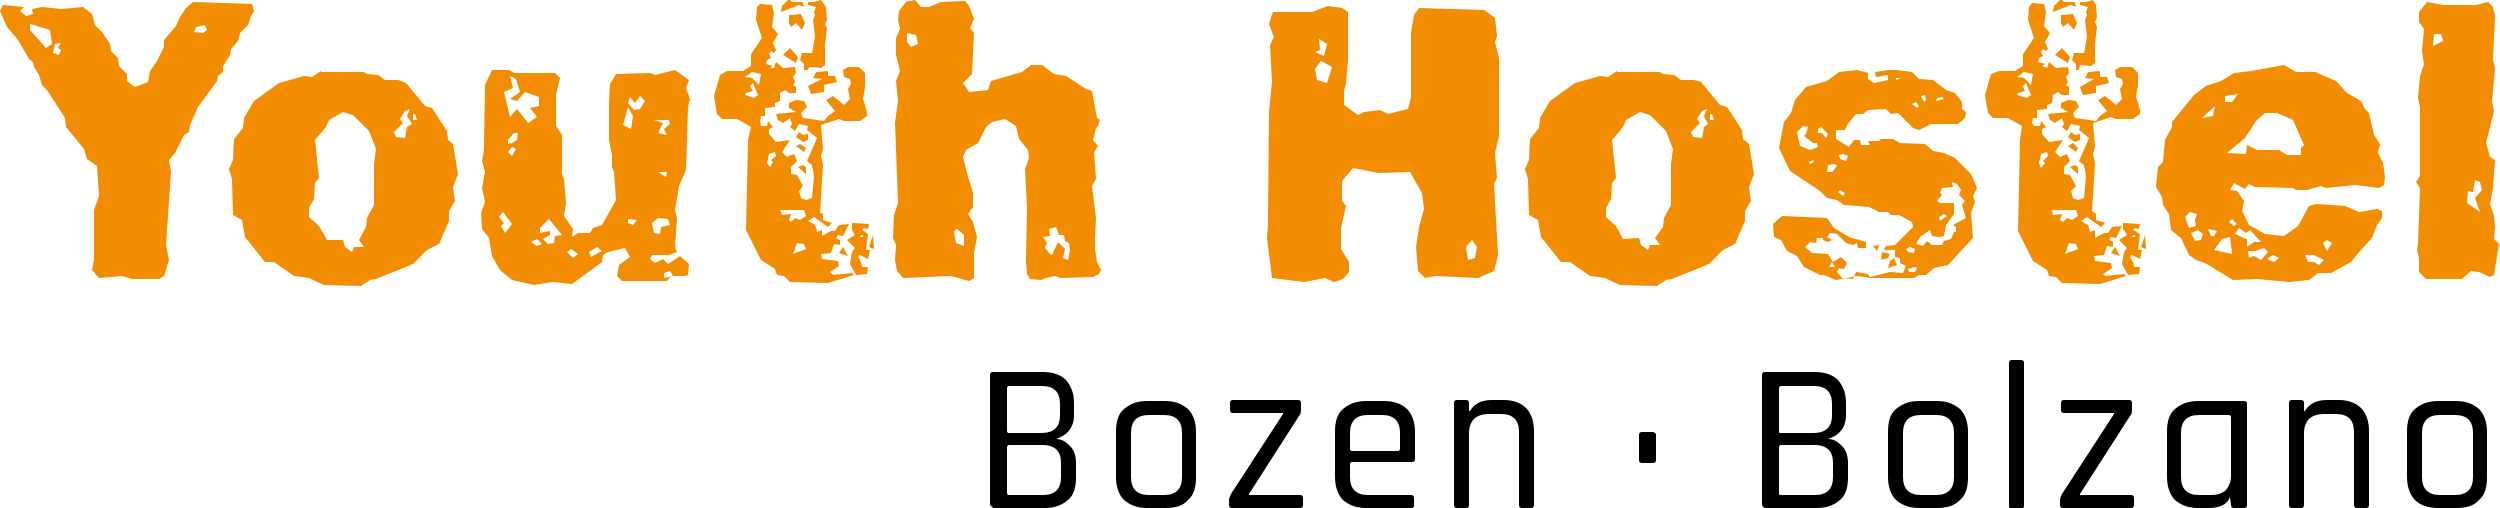 <?xml version="1.0" encoding="utf-8"?>
<!-- Generator: Adobe Illustrator 23.0.2, SVG Export Plug-In . SVG Version: 6.00 Build 0)  -->
<svg version="1.1" id="Ebene_1" xmlns="http://www.w3.org/2000/svg" xmlns:xlink="http://www.w3.org/1999/xlink" x="0px" y="0px"
	 viewBox="0 0 250 50.8" style="enable-background:new 0 0 250 50.8;" xml:space="preserve">
<style type="text/css">
	.st0{fill:#F28C00;}
	.st1{clip-path:url(#SVGID_2_);}
</style>
<path class="st0" d="M189,26.1l-0.2,0.7l0.9-0.3l-0.3-0.7L189,26.1z M188.1,26l0.7-0.2l0.2-0.4l-0.8-0.2L188.1,26z M83.9,25.3
	l0.9,0.3l-0.5-0.9L83.9,25.3z M211.1,25.3l0.9,0.3l-0.5-0.9L211.1,25.3z M187.3,24.6l0.4,0.5l0.2-0.6L187.3,24.6z M86.9,24.7
	l0.5,0.2l-0.1-1.4L86.9,24.7z M214.1,24.7l0.5,0.2l-0.1-1.4L214.1,24.7z M85.9,23.7l0.3-0.2l0.2,0.1l-0.2,0.1H85.9L85.9,23.7
	L85.9,23.7z M85.2,23l0.3,0.5L84.7,24l0.8,0.8l-0.3,0.4l-0.2,1.2l0.6,1.1l1.1-0.1l0.1-0.7h-0.6l-0.1-0.5l-0.3-0.5l0.2-0.2l0.8,0.4
	L87,25h-0.4l0.2-1.6L86.2,23l0.2-0.2l0.4,0.1l0.1-0.5l-1.7-0.1V23z M213.1,23.7l0.3-0.2l0.2,0.1l-0.2,0.1H213.1L213.1,23.7
	L213.1,23.7z M212.4,23l0.3,0.5l-0.8,0.5l0.8,0.8l-0.3,0.4l-0.2,1.2l0.6,1.1l1.1-0.1l0.1-0.7h-0.6l-0.1-0.5l-0.3-0.5l0.2-0.2
	l0.8,0.4l0.2-0.9h-0.4l0.2-1.6l-0.7-0.4l0.2-0.2l0.4,0.1l0.1-0.5l-1.7-0.1V23z M79.8,16.7l0.8,0.7l0-0.7l-0.3-0.2L79.8,16.7z
	 M207,16.7l0.8,0.7l0-0.7l-0.3-0.2L207,16.7z M79.6,14.6l0.8,0.6l0.2-0.4L80,14.4L79.6,14.6z M206.8,14.6l0.8,0.6l0.2-0.4l-0.5-0.5
	L206.8,14.6z M79.6,13.7l0.7,0.5l0.5-0.2l0-0.6l-0.5,0.1l-0.4-0.3L79.6,13.7z M206.8,13.7l0.7,0.5l0.5-0.2l0-0.6l-0.5,0.1l-0.4-0.3
	L206.8,13.7z M41.3,11.4h0.2l0.2,0.6h-0.4V11.4z M31.9,22.6l-1-0.9v-0.9l0.5-0.9l0.1-1.6l0.4-0.5l-0.4-3.8l1.1-1.3l0.3-0.7l1.4-0.8
	l1,0.3l1.6,1.6l0.7,1.8l-0.2,1.5v4.1l-0.7,1.3l-0.1,0.9L35.9,24l0.5,0.7l-1,0l-0.2,0.5l-0.7-0.5l-0.2-0.7L32.7,24L31.9,22.6z
	 M39.6,13.7l-0.2-0.5l0.9-0.9l-0.3-0.4l0.5-0.8l0.5-0.2l-0.3,0.7l0.5,0.8l-0.5,0.3l-0.2,1.1L39.6,13.7z M32.1,7.1l-0.9,0.6l-0.8-0.1
	l-2.5,0.7l-2.5,1.8l-1,1.7l-0.1,1l-0.9,1.1l-0.1,2.1l-0.4,0.9l0.3,1l0.1,3.6l0.9,0.5l0.3,1.7l2,2.5h0.9l2,1.4l1.5,0.2l1.5,0.7
	l3.7,0.1L37,28l0.6-0.1l3.7-1.5l1.4-1.4l1.2-0.6l1-2.3v-1l0.6-1l-0.2-1.4l0.5-1.3l-0.5-3L44.8,14l-0.1-0.9l-1.5-2.3l-0.7-0.2
	l-1.9-2.3L39.8,8l-1.3,0l-0.7-0.5l-1.1-0.1l-0.4-0.2H32.1z M81.6,7.2l-0.3,0.6l0.9,0.1l-1.4,0.7l0.3,0.8l1.3-0.2l0-0.7l1.3-0.3
	l-0.2-0.6h-0.7V7.1L81.6,7.2z M171,11.4h0.2l0.2,0.6H171V11.4z M161.6,22.6l-1-0.9v-0.9l0.5-0.9l0.1-1.6l0.4-0.5l-0.4-3.8l1.1-1.3
	l0.3-0.7l1.4-0.8l1,0.3l1.6,1.6l0.7,1.8l-0.2,1.5v4.1l-0.7,1.3l-0.1,0.9l-0.8,1.1l0.5,0.7l-1,0l-0.2,0.5l-0.7-0.5l-0.2-0.7l-1.6,0.1
	L161.6,22.6z M169.3,13.7l-0.2-0.5l0.9-0.9l-0.3-0.4l0.5-0.8l0.5-0.2l-0.3,0.7l0.4,0.8l-0.4,0.3l-0.2,1.1L169.3,13.7z M161.7,7.1
	l-0.9,0.6L160,7.6l-2.5,0.7l-2.5,1.8l-1,1.7l-0.1,1l-0.9,1.1l-0.1,2.1l-0.4,0.9l0.3,1l0.1,3.6l0.9,0.5l0.3,1.7l2,2.5h0.9l2,1.4
	l1.5,0.2l1.5,0.7l3.7,0.1l0.9-0.6l0.6-0.1l3.7-1.5l1.4-1.4l1.2-0.6l1-2.3v-1l0.6-1l-0.2-1.4l0.5-1.3l-0.5-3l-0.6-0.5l-0.1-0.9
	l-1.5-2.3l-0.7-0.2l-1.9-2.3L169.4,8l-1.3,0l-0.7-0.5l-1.1-0.1l-0.4-0.2H161.7z M208.8,7.2l-0.3,0.6l0.9,0.1L208,8.7l0.3,0.8
	l1.3-0.2l0-0.7l1.3-0.3l-0.2-0.6h-0.7V7.1L208.8,7.2z M190.8,26.9l0.7-0.2l0.2,0.1l-0.2,0.4l-0.6,0L190.8,26.9z M182.9,26.7l0.3-0.5
	l0.3,0.5L182.9,26.7z M190.8,25.2l-0.2-0.3l0.4-0.2l0.5,0.2l-0.1,0.4L190.8,25.2z M193.9,21.7l0.5-0.3l0.3,0.2l-0.7,0.5L193.9,21.7z
	 M183.8,19.2l0.2-0.2l0.5,0.3l-0.2,0.3L183.8,19.2z M193.7,20.1l0.5-0.6l-0.2-0.2l0.2-0.5l1.1-0.1l-0.1-0.5l0.5,0.2l0.4,0.6
	l-0.2,0.5l0.6,0.6l-0.3,0.4l0.4,1.3l-1.3,0.7l0.3,0.2v0.5h-0.2l-0.3,0.7l-0.7,0.2l-0.2,0.4h-1l-0.5-0.4l-0.4,0.5l-0.7-0.2l0.4-0.7
	l1-0.7l0.2,0.6l0.7,0.1l0.5-0.1l0.2-1.1l0.8-1.1v-1.1H194L193.7,20.1z M182.7,17.2l0.1-0.7l0.7-0.1l0.2,0.2l-0.5,0.6L182.7,17.2z
	 M180.9,16.2l0.4-0.2l0.1,0.2l-0.4,0.2L180.9,16.2z M184,15.9l-0.1-0.4l0.4-0.1l0.5,0.2l-0.2,0.5L184,15.9z M181.8,12.9l0.3-0.2
	l0.7,0.7l-0.2,0.4l-0.4-0.5h-0.4V12.9z M180,14.6l-0.3-1.4l0.6-0.6l0.5,0.1l-0.2,0.7l-0.2,0.2l0.9,0.7l0.4,0l0.1,0.4l-0.8,0.3
	L180,14.6z M191.2,10.4l0.4-0.2l0.3,0.4l-0.2,0.2L191.2,10.4z M193.7,9.8l0.5-0.1l0.2,0.2l-0.8,0.2L193.7,9.8z M192.1,9.6l0.4-0.1
	l0.1,0.5l-0.2,0.2L192.1,9.6z M189.6,7.8h0.5L189.6,8L189.6,7.8z M187.5,7.2l0.1,0.5l1.2-0.2l0,0.5l-1.4,0.3l-0.6-0.4V7.3L185.7,7
	l-1.8,0.2l-1.2,0.9l-2.1,0.6l-1.1,1.3l-0.4,1.3l-0.7,0.9l-0.5,2.6l1.1,2.3l3,2l0.7,0.7l1,0.2l0.7,0.5l2.5,0.2l1,0.5l0.9,0l0.3,0.3
	h0.8l1.3,0.7l0.1,0.5l-1.8,1.8l-0.9,0.1l-0.2,0.4l1.1,0l0,0.7l0.5,0.1v0.5l0.6,0.3l-0.3,0.7l-1.3-0.1l-2,0.5l-0.2-0.3l-1.2-0.2
	l-0.3,0.7l-1.1-0.1l-0.5-0.6l0.2-0.4l0.5,0.1l0.3-0.6l-0.6-0.6l-0.8,0.5l-0.5-0.8l-1.6-0.1l-0.7-0.6l0.5-0.5l0.6,0.1l0.1-0.5l0.6,0
	l0,0.2l0.5,0.2l0.4-0.2l-0.5-0.3l0.3-0.4l0.7,0.1l0.9,0.9l0.7,0.2l0.4-0.2l0.1,0.5l0.8,0v-0.6l-1.7-0.5l-1.5-0.9l-0.7-1l-4.5-0.2
	l-0.9,0.8l0.1,1.3l0.7,0.3l0.6,1.1l1,0.5l0.7,1.1l1.6,0.8h0.4l1.2,0.5l2.1-0.4l1.4,0.2l4.3,0l0.5-0.3h0.7l0.8-0.7l1.4-0.3l2.5-2.7
	l-0.2-2.5l0.4-1.1l-0.2-0.6l0.4-0.8l-0.6-1.4l-1.6-1.6l-1.1-0.5l-1.1-0.2l-0.8-0.7l-2.5-0.1l-0.7-0.4l-1.2,0l-0.2,0.2l-1.1,0
	l0.2,0.4h-0.9l-0.1-0.5l-0.6,0l-0.5,0.7l-1.3-0.8v-0.9l0.9,0l0.2-0.5l0.9-1.1l0.7,0l0.5-0.4l1.8-0.1l0.5,0.5l0.7-0.1l1.5,1.5
	l0.6,0.2l1.2-0.6h2.7l0.7-0.6l0.1-0.6l-0.4-0.3l0-0.7l-0.7-0.9l-0.9-0.3l-1.3-1l-1.4-0.1l-0.7-0.7l-1.6-0.2L188.8,7L187.5,7.2z
	 M66.4,27.3l0.6-0.2l0.3,0.5l-0.9,0.2L66.4,27.3z M56.7,25.2l0.4-0.3l0.7,0.5l-0.5,0.4L56.7,25.2z M58.9,25.2l0.8-0.5l0.5,0.4
	l-1.1,0.6L58.9,25.2z M53.1,24.2l0.6-0.3l0.5,0.5l-0.5,0.2L53.1,24.2z M62.8,22.3v-0.4l0.9,0.1l-0.4,0.5L62.8,22.3z M54,22.8
	l0.9-0.9l1.3,1.6l-0.7,0.1l-0.1,0.7l-0.6,0.1l-0.5-0.5l0.7-0.4v-0.4l-1,0.2V22.8z M65.4,23.3l-0.2-1l0.6-0.5l1,0.1l0.2,0.6l-0.9,0.2
	l-0.1,0.7L65.4,23.3z M50.1,22.6l0.3-0.3l-0.5-0.6l0.4-0.5l0.9,1.2l-0.7,0.9L50.1,22.6z M65.8,17.2l0.9,0l-0.1,0.5L65.8,17.2z
	 M50.8,15.2l0.4-0.5l0.4,0.2l-0.4,0.7L50.8,15.2z M50.8,14.4V14l0.6-0.7h0.4l-0.1,0.7l-0.5,0.3L50.8,14.4z M65.8,13.3l0.5-1L65.4,12
	l1.5,0l0.1,0.4l-0.6,0.5l0.3,0.6L65.8,13.3z M62.3,12.5l0.5-1.8l0.5,0.9l-0.2,1.3L62.3,12.5z M64,9.6l0.5,0.5L64,10.9L63.4,11
	l-0.6-0.7L63,9.7l0.5,0.6L64,9.6z M50.4,9.2l0.9-0.4L51,7.6l0.6,0.3L52,9.2L51,9.9l0.7,0.2l0.8-0.9l1.4,0.5l0,0.9L53,10.8l0.7,0.9
	l-0.9,0.6l-1.1-1.4L51,11.7L50.4,9.2z M49.2,7l-0.7,1.5l-0.1,6.5l-0.2,1.1l0.3,1.1l-0.3,1.6l0.3,1.4l-0.4,1.1l0.1,1.6l0.7,0.9
	l0.3,1.8L50,27l1.2,1l2.2,0.5l1.9-0.3l1.9,0.2l3-2.2l0.1-0.7l0.5-0.3l1.7-0.4l0.5,0.9l-1.1,0.8l-0.2,1.1l0.5,0.5h4.5l0.4-0.5l1.4,0
	l0.3-0.1l0.1-1.1L68,25.6l-1.2,0.8l-0.5-0.5l-0.8,0.4l-0.5-0.4l0.2-0.4l1.7,0l0.8-0.3l-0.2-0.5l0.2-2.9L67.5,21l0.4-2.4l0.7-1.6
	l0.2-6.3L69,9.9l-0.4-1.1L68.9,8l-1.4-1l-2,0.5L65,7.3l-3.4,0.1l-0.6,1l-0.1,1.9V14l0.3,1.5v1.2l0.2,0.5l0.2,2.8l-1.4,2.5l-0.9,0.3
	l-0.3,0.5h-1.2l-0.6,0.4l0.1-0.8l-0.9-1.3l0.2-1.3l-0.2-2.4l-0.2-0.5v-3.9l-0.6-0.9V9.5l0.4-1.7l-0.5-0.5h-4.1L50.9,7H49.2z
	 M226.7,25.9l0.6-0.4l0.6,0.3l-0.5,0.4L226.7,25.9z M230.5,25.5h0.9l1,0.5l-0.5,0.5l-0.5-0.3h-0.6L230.5,25.5z M226.4,24.8l0.4,0.4
	l-0.7,0.8l-0.7-0.4l-0.5,0.2l-0.1-0.7l0.7,0L226.4,24.8z M232.3,24.3l0.4-0.3l0.5,0.3l-0.5,0.8L232.3,24.3z M221.4,25l0.8-1.1
	l0.8-0.2l0.2,1.7L221.4,25z M219.1,23.3l0.7-0.3l0.5,0.4l-0.2,0.6l-0.6,0.1L219.1,23.3z M221.1,23.6l-0.3-0.7l0.9,0.2l-0.3,0.5
	L221.1,23.6z M224.6,23.9l-1.1-0.5l0.4-0.6l0.7,0.5l0.4-0.3l1.1,1.2h-0.7l-0.7,0.5V23.9z M222.9,22.2l0.3-0.3l0.5,0.5l-0.3,0.2
	L222.9,22.2z M218.5,21.7l0.5-0.5l0.7,0.2l-0.2,0.6l0.1,0.6l-0.7,0.2L218.5,21.7z M222.7,15.3l1.8-1.5l1.1-1.7l0.9-0.8l1.2,0
	l1.6,0.7l1.1,2.5l-0.3,0.3l0,0.7h-1.4l-0.8-0.5h-2.2l-1-0.5l-0.1,0.9L222.7,15.3z M221.5,10.6l-0.2,1l-1.1,0.2L221.5,10.6z
	 M222.5,9.6l1.3-0.2l-0.6,0.8h-0.7V9.6z M225.1,7.1l-1.7,0.2l-1.3,0.8l-1.5,0.5l-1.2,0.9l-2.2,2.7v0.5l-0.7,1.3l-0.2,2.2l-0.5,0.5
	l-0.2,2l0.6,1l0.1,0.8l0.6,0.9l0.2,1.6l1,0.8l0.8,1.7l0.7,0.5l0.9,0.3l2.8,1.7l2.4-0.1l3.2,0.3l2-0.2l0.9-0.7h1.3l2-1.1l0.9-1.1
	l1.2-1.3l0.5-1.3l0.5-0.7v-0.7l-0.5-0.2l-1.8,0.3l-1.4-0.6l-2.9-0.2l-0.7,0.2l-1.1,2l-1.4,1l-1.9-0.2l-1.6-0.9l-0.7-1.4l0.2-1
	l-0.7-1L223,19l0.4-0.7l1.1,0.6l0.4-0.5l0.6,0.3l3.8,0.1l0.3,0.2h1.1l1.4-0.4l0.5,0.2l2.9-0.3l2.4,0.3l0.5-0.3l0.1-0.8l-0.2-1.4
	l-0.5-1l0.2-0.9l-0.6-0.9l-0.5-2.2l-0.4-0.4l-0.4-0.8l-1.4-0.8l-1.1-1.2l-2.1-0.9h-1.9l-1.2-0.7L225.1,7.1z M78.3,5.5l1.3,0.8
	l0.2-0.6L79,4.8L78.3,5.5z M205.5,5.5l1.3,0.8l0.2-0.6l-0.8-0.9L205.5,5.5z M78.9,1.5l0,0.8l0.2,0.4l0.5-0.4l0.6,0.7l0.3-0.7
	l-0.4-0.9L78.9,1.5z M206.1,1.5l0,0.8l0.2,0.4l0.5-0.4l0.6,0.7l0.3-0.7l-0.4-0.9L206.1,1.5z M146.6,24.7l0.6-0.7l0.5,0.7l-0.2,1.1
	l-0.7,0.2L146.6,24.7z M131.7,8l-0.2-1.1l0.6-0.8l1.1,0.6l-0.5,1.6L131.7,8z M131.5,5.2L132,5l-0.1-1.1l0.8,0.5l-0.3,1.2L131.5,5.2z
	 M131.2,1.2l-3.9,0l-0.4,1.2l0.5,1.3L127,4.5l0.2,3.7l-0.3,3l-0.1,11.2l-0.1,1.4l0.5,4l3.2,0.4l2.1-0.4l0.9,0.4l0.9-0.3l0.6-0.7v-1
	l-0.8-1.3v-2.1l0.5-2.2l-0.4-0.5v-2l1.1-1.3l2.5,0.5l3.2-0.1l1.2,2.1l0.2,1.6l-0.5,1.8l-0.3,2l0.2,2.4l0.7,0.7l1.1-0.2l4.2,0.2
	l1.6-0.7l0.4-1.6l-0.4-7.1l0.3-0.6l-0.2-2.5l0.4-1.7l0-7.8l-0.4-1.6l0.2-0.6l-0.2-1.8L148.4,1l-6.5-0.2l-0.5,0.7l-0.3,1.8v6.4
	l-0.3,1.2l-2,0.5L138,11l-1.6,0.2l-0.6,0.3l-1.4-1l0-1.4l0.2-0.7l0.2-2.4V2.3l0-1.1l-0.6-0.4l-1.4-0.2L131.2,1.2z M79.7,24.3
	l0.7,0.1l0.2,0.5l-1.3,0.5L79.7,24.3z M78,21h2.4l0.2,0.6L80,22l-0.5-0.2l-0.4,0.4L78.9,22l0.2-0.6l-0.9,0.1L78,21z M76.7,16.3
	l0.2-0.9l0.6-0.2l0.1,0.4L77.1,16l0.2,0.2L77,16.7L76.7,16.3z M74.5,9.5l0.1-0.2l0.7-0.2L75,8.6l0.3-0.3l0.5,1.2l-0.4,0.3L74.5,9.5z
	 M75.2,7.8l-0.7-0.1l0.7-0.5l0.9,0.2l-0.2,1.1L75.2,7.8z M75.7,0.7L75.6,2l0.6,1.8l-1.1,1.6v1.2l-0.8,0.5l-1.6,0L72,7.5l-0.6,2.1
	l0.3,1.8l0.5,0.5h1.5l1.4,0.8L74.8,14L74.6,23l1.5,3l1.4,0.9l0.2,0.6l0.7,0.1l0.6,0.6l3.8,0.1l2.6-0.8l-0.2-0.2l-1.9,0.2L83,27.2
	l0.9-0.6l-0.1-0.5l-1.6-0.2l-0.1-0.5l1-0.1l0.3-0.9l0.6,0.1v-0.5l-0.4-0.2l0.2-0.3l0.5,0.1l0.6-1.2l-1,0.1l-0.4,0.6h-0.4l-0.9,0.5
	V23l-0.5,0.2l-0.2-0.7l-0.7-0.4l0.6-0.4l1.4,1l0.4-0.4l-0.9-0.3v-0.6L82,21.3l0.3-4.8l-0.2-0.9l0.2-0.7l-0.2-2.4l1.8-0.6l0.5,0.2H86
	l0.7-0.5v-0.3l-0.2-0.8l-0.2-0.6l0.2-1.1V7.3l-0.6-0.6h-1.1L84.3,7l0.1,0.7L85,7.9l0.1,0.5l-0.3,0.5l0.2,1l-0.6,0.6l-1.1-0.9
	l-0.7,0.4l0.9,1.1l-0.7,0.5l-0.4,0.5l-2.1-0.3l-0.2-0.5l0.6-0.6l-0.3-0.6l-0.8-0.1l-0.7,0.3l0,0.5l0.7,0.4l-2,0.2l0.2,0.6l0.5,0.3
	l0.7-0.5l0.2,0.6l-0.2,0.3l0.5,0.4l0.4-0.7l0.9,0.2l-0.1,0.4l1,0.8l-1,2.3l0.5,0.4l0.2,1.1l-0.2,2.2l-0.6,0.2l-0.5-0.2l-0.2-0.7
	l0.4-0.5l-0.6-1.1l-0.6-0.1l0-0.7l0.6-0.6l-0.3-0.7l-0.7,0.3l-0.5-0.5l0.8-1.2l-1.4,0.2l-0.7-0.8v-0.5l0.4-0.2l-0.5-0.6l-0.1,0.5
	h-0.6L76,12.1l0.1-0.5l0.4,0l0-0.8l1-0.1v-0.4l0.5-0.2L78,9.3L78.5,9l0.4,0.3h0.7V8.7l-0.3-0.2l0.2-0.3l-0.2-0.5l0.3-0.4l-0.1-0.6
	l-1.2,0.1l-0.7-0.6l-0.2,0.6L77,6.8l0.3-0.2l-0.7-0.2L76.7,6l0.4-0.2l-0.2-0.4l0.2-0.3l0.3,0.2L77.6,5l-0.3-0.7l0.5-0.9l-0.6-0.7
	l0.2-1.4l-0.2-0.8l-1.2-0.1L75.7,0.7z M206.9,24.3l0.7,0.1l0.2,0.5l-1.3,0.5L206.9,24.3z M205.2,21h2.4l0.2,0.6l-0.6,0.4l-0.5-0.2
	l-0.4,0.4l-0.3-0.2l0.2-0.6l-0.9,0.1L205.2,21z M203.9,16.3l0.2-0.9l0.6-0.2l0.1,0.4l-0.5,0.5l0.2,0.2l-0.4,0.5L203.9,16.3z
	 M201.7,9.5l0.1-0.2l0.7-0.2l-0.2-0.5l0.3-0.3l0.5,1.2l-0.4,0.3L201.7,9.5z M202.4,7.8l-0.7-0.1l0.7-0.5l0.9,0.2l-0.2,1.1L202.4,7.8
	z M202.9,0.7L202.8,2l0.6,1.8l-1.1,1.6v1.2l-0.8,0.5l-1.6,0l-0.8,0.3l-0.6,2.1l0.3,1.8l0.5,0.5h1.5l1.4,0.8L202,14l-0.2,9.1l1.5,3
	l1.4,0.9l0.2,0.6l0.7,0.1l0.6,0.6l3.8,0.1l2.6-0.8l-0.2-0.2l-1.9,0.2l-0.2-0.2l0.9-0.6l-0.1-0.5l-1.6-0.2l-0.1-0.5l1-0.1l0.3-0.9
	l0.6,0.1v-0.5l-0.4-0.2l0.2-0.3l0.5,0.1l0.6-1.2l-1,0.1l-0.4,0.6h-0.4l-0.9,0.5V23l-0.5,0.2l-0.2-0.7l-0.7-0.4l0.6-0.4l1.4,1
	l0.4-0.4l-0.9-0.3v-0.6l-0.4-0.3l0.3-4.8l-0.2-0.9l0.2-0.7l-0.2-2.4l1.8-0.6l0.5,0.2h1.7l0.7-0.5v-0.3l-0.2-0.8l-0.2-0.6l0.2-1.1
	V7.3l-0.6-0.6H212L211.5,7l0.1,0.7l0.6,0.2l0.1,0.5L212,8.9l0.2,1l-0.6,0.6l-1.1-0.9l-0.7,0.4l0.9,1.1l-0.7,0.5l-0.4,0.5l-2.1-0.3
	l-0.2-0.5l0.6-0.6l-0.3-0.6l-0.8-0.1l-0.7,0.3l0,0.5l0.7,0.4l-2,0.2l0.2,0.6l0.5,0.3l0.7-0.5l0.2,0.6l-0.2,0.3l0.5,0.4l0.4-0.7
	l0.9,0.2l-0.1,0.4l1,0.8l-1,2.3l0.5,0.4l0.2,1.1l-0.2,2.2l-0.6,0.2l-0.5-0.2l-0.2-0.7l0.5-0.5l-0.6-1.1l-0.6-0.1l0-0.7l0.6-0.6
	l-0.3-0.7l-0.7,0.3l-0.5-0.5l0.8-1.2l-1.4,0.2l-0.7-0.8v-0.5l0.4-0.2l-0.5-0.6l-0.1,0.5h-0.6l-0.2-0.3l0.1-0.5l0.4,0l0-0.8l1-0.1
	v-0.4l0.5-0.2l0.1-0.8l0.5-0.3l0.4,0.3h0.7V8.7l-0.3-0.2l0.2-0.3l-0.2-0.5l0.3-0.4l-0.1-0.6l-1.2,0.1l-0.7-0.6l-0.2,0.6l-0.5-0.2
	l0.3-0.2l-0.7-0.2l0.1-0.4l0.4-0.2l-0.2-0.4l0.2-0.3l0.3,0.2l0.2-0.2l-0.3-0.7l0.5-0.9l-0.6-0.7l0.2-1.4l-0.2-0.8l-1.2-0.1
	L202.9,0.7z M5.3,5.3l0.2-0.9l0.6-0.1L5.8,4.8L6.1,5L5.9,5.5L5.3,5.3z M19.4,3.2l0.2-0.5l0.9-0.2L20.7,3l-0.4,0.3L19.4,3.2z M3,3
	V2.4L5,3l0.2,1.4L4.6,4.8L3,3z M18.6,0.8L18,1.7l-0.4,0.9L16.4,4l0,0.7l-0.7,1.4l-0.7,1l-0.2,1.1l-1.3,0.5l-0.8-0.6l0-0.7l-0.8-0.8
	l-0.1-0.8l-0.7-0.7L11,4.4l-0.8-1.2L9.5,2.5L9.2,1.4L8.3,0.7L6.1,0.9L4.2,0.7L3.2,0.9l0.1,0.5L2.6,1.6L2,1.1l0.4-0.4L0.3,0.5L0,1.1
	l0.7,1.6L1.8,4l1.1,1.9l0.4,0.3l0.1,0.5l0.5,0.8l0.3,1l0.5,0.5l1.8,2.8l0.1,0.9l1.8,2.2l0.3,1l1,0.7l0.2,3L9.4,21v5l-0.2,1l0.7,0.8
	l2.3-0.2l1,0.3h2.7l0.5-0.3l0.5-1.6l-0.3-1.5l0.5-7.3l-0.2-1.2l0.6-0.7l0.9-1.8l0.5-0.3l0.1-0.7l0.8-1.8l1.9-2.6l0.1-0.5l0.5-0.4
	l0-0.6l0.7-1.1l0.1-0.6l0.7-0.8l0.2-0.8l0.8-0.8l0.3-0.9l0.3-0.5l-0.2-0.7l-5.9-0.2L18.6,0.8z M247.5,18l0.5,0.2l0.2,0.8l-0.7,0.8
	l0.5,1.4l-1.3-0.9l0.1-1.2l0.5,0.1L247.5,18z M243.4,3.4l0.7,0l0.2,0.7l-1,0.5L243.4,3.4z M247.6,0.5h-3.3l-1.6-0.3l-0.8,1v1
	l0.5,0.7l-0.2,2.2l0.2,1.3L242,7.6l-0.2,2.2l0.2,0.9v6.9l-0.4,0.6l0.4,0.6l-0.2,5.6l-0.1,0.6l0.2,0.8v1.4l0.7,0.7h3.6l0.9-0.8
	l0.8,0.1l1.1,0.5l0.4-0.2l0.5-3.1l-0.5-0.5l0.1-1.2l-0.1-1.1l-0.4-1.2l0.3-1.6l0.2-2.8l-0.5-0.3l-0.4-1.4l0.8-3.2l-0.2-0.9l0.3-3.4
	L249.3,6l0.2-4.4l-0.2-0.9l-0.5-0.5L247.6,0.5z M78.2,0.6l-0.1,0.6l1.8-0.7l0.5,0.2l-0.1-0.5l-1.1,0l-0.3-0.3L78.2,0.6z M95.6,24.3
	l-0.2-1.2l0.3-0.2l0.7,0.6v1.1L95.6,24.3z M104.9,25.3l-0.4-0.5l0.2-0.5l-0.4-0.6l0.7-0.1l-0.1-0.7l0.7-0.2l0.3,0.8l0.5,0l0.1,0.6
	l0.4,0.2L107,25l-0.2,1l-0.5-0.2l0.2-0.9l-0.7-0.7l-0.6,1.3L104.9,25.3z M90.7,4.2l0-0.9l0.9,0.2l0.2,0.9l-0.7,0.3L90.7,4.2z
	 M90.6,0.2l-0.7,0.9l-0.1,0.9l0.2,0.9l-0.4,0.9v1.7l0.4,1.6l-0.4,1l0.2,2l-0.3,2.2l0.3,8l-0.4,1.2l-0.1,2.3l0.3,0.7L89.5,26l0.2,1.1
	l0.6,0.7l4.8-0.2l1.8,0.5l0.5-0.3l0-2.5l0.3-1.6l-0.4-1.5l-0.5-0.8l0.5-0.7v-1.4l-0.6-2l-0.4-1.6l0.3-0.7l1.2-0.7l0.8-1.6l0.6-0.5
	l1.3-0.3l1.1,0.7l0.3,1.3l0.9,1.1l0.1,0.8l-0.4,1.1l0.2,3.9l-0.1,4.9v0.5l0.1,1.2l0.3,0.5l1.1,0.1l0.5-0.2l1-0.2l0.5,0.2l3.2-0.1
	l0.6-0.3l0.2-0.4l-0.4-0.8l-0.2-1.3v-1.2l0.1-1.9l-0.4-3.2l0.4-0.7l-0.2-2.7l0.4-0.6l-0.5-0.6l0.3-1.2l0.2-0.2L110,12l-0.3-0.2
	l-0.5-2.7l-0.6-0.2l-2-1.3l-1.2-0.2l-1.2-0.9l-1.1,0l-0.9,0.7l-3.1,0.9L98.8,9l-1.9,0.2l-0.6-0.9l0.9-0.9l0.2-4.1L97,2.8l0.4-0.9
	l-0.5-1.3l-0.4-0.5l-2.4,0.1l-1.2,0.5h-0.8l-0.6-0.7L90.6,0.2z M205.4,0.6l-0.1,0.6l1.8-0.7l0.5,0.2l-0.1-0.5l-1.1,0l-0.3-0.3
	L205.4,0.6z M82.1,0l-0.7,0.2l-0.6,0v0.3l0.8,0.2l-0.2,0.5l0.1,0.3l-0.2,0.5l0.2,1.7l-0.3,1.6h-1l-0.2,0.7l0.4,0.4l0,0.6h0.3L81,6.7
	l1.1,0.1l0.4-0.3l0-2l0.2-1.6l-0.2-0.5l0.2-0.4l-0.1-1.3L82.1,0z M209.3,0l-0.7,0.2l-0.6,0v0.3l0.8,0.2l-0.2,0.5l0.1,0.3l-0.2,0.5
	l0.2,1.7l-0.3,1.6h-1l-0.2,0.7l0.4,0.4l0,0.6h0.3l0.1-0.5l1.1,0.1l0.4-0.3l0-2l0.2-1.6l-0.2-0.5l0.2-0.4l-0.1-1.3L209.3,0z"/>
<g>
	<defs>
		<rect id="SVGID_1_" x="0" y="0" width="250" height="50.8"/>
	</defs>
	<clipPath id="SVGID_2_">
		<use xlink:href="#SVGID_1_"  style="overflow:visible;"/>
	</clipPath>
	<path class="st1" d="M242.2,47.7v-4.4c0-1.2,0.6-1.8,1.8-1.8h1.5c1.2,0,1.8,0.6,1.8,1.8v4.4c0,1.2-0.6,1.8-1.8,1.8H244
		C242.8,49.5,242.2,48.9,242.2,47.7 M247.9,50c0.6-0.5,0.8-1.3,0.8-2.3v-4.5c0-1-0.3-1.8-0.8-2.3c-0.6-0.5-1.3-0.8-2.3-0.8h-1.8
		c-1,0-1.7,0.3-2.3,0.8c-0.6,0.5-0.8,1.3-0.8,2.3v4.5c0,1,0.3,1.8,0.8,2.3s1.3,0.8,2.3,0.8h1.8C246.6,50.8,247.4,50.6,247.9,50
		 M230.4,50.5v-7.2c0-0.6,0.2-1.1,0.5-1.4c0.3-0.3,0.8-0.5,1.5-0.5h1.2c1.2,0,1.8,0.6,1.8,1.8v7.3c0,0.2,0.1,0.3,0.3,0.3h0.9
		c0.2,0,0.3-0.1,0.3-0.3v-7.4c0-1-0.3-1.8-0.8-2.3c-0.5-0.5-1.3-0.8-2.2-0.8h-1.2c-1.1,0-1.8,0.4-2.2,1.1h-0.1v-0.8
		c0-0.2-0.1-0.3-0.3-0.3h-0.9c-0.2,0-0.3,0.1-0.3,0.3v10.2c0,0.2,0.1,0.3,0.3,0.3h0.9C230.3,50.8,230.4,50.7,230.4,50.5 M222.6,49
		c-0.3,0.3-0.8,0.5-1.5,0.5h-1.2c-1.2,0-1.8-0.6-1.8-1.8v-4.4c0-1.2,0.6-1.8,1.8-1.8h3c0.1,0,0.2,0.1,0.2,0.2v5.9
		C223.1,48.2,222.9,48.6,222.6,49 M223,49.7L223,49.7l0.1,0.8c0,0.2,0.1,0.3,0.3,0.3h1c0.2,0,0.3-0.1,0.3-0.3V40.4
		c0-0.2-0.1-0.3-0.3-0.3h-4.6c-1,0-1.7,0.3-2.3,0.8c-0.6,0.5-0.8,1.3-0.8,2.3v4.5c0,1,0.3,1.8,0.8,2.3c0.6,0.5,1.3,0.8,2.3,0.8h1.1
		C221.9,50.8,222.7,50.5,223,49.7 M206.3,50.8h6.8c0.2,0,0.3-0.1,0.3-0.3v-0.7c0-0.2-0.1-0.3-0.3-0.3H208v-0.1l5-7.8
		c0.1-0.1,0.2-0.3,0.2-0.6v-0.7c0-0.2-0.1-0.3-0.3-0.3h-6.5c-0.2,0-0.3,0.1-0.3,0.3v0.7c0,0.2,0.1,0.3,0.3,0.3h5v0.1l-5.2,8
		c-0.1,0.2-0.2,0.4-0.2,0.7v0.4C206,50.7,206.1,50.8,206.3,50.8 M202.4,50.5V36.3c0-0.2-0.1-0.3-0.3-0.3h-0.9
		c-0.2,0-0.3,0.1-0.3,0.3v14.3c0,0.2,0.1,0.3,0.3,0.3h0.9C202.4,50.8,202.4,50.7,202.4,50.5 M190.3,47.7v-4.4c0-1.2,0.6-1.8,1.8-1.8
		h1.5c1.2,0,1.8,0.6,1.8,1.8v4.4c0,1.2-0.6,1.8-1.8,1.8h-1.5C190.9,49.5,190.3,48.9,190.3,47.7 M196,50c0.6-0.5,0.8-1.3,0.8-2.3
		v-4.5c0-1-0.3-1.8-0.8-2.3c-0.6-0.5-1.3-0.8-2.3-0.8h-1.8c-1,0-1.7,0.3-2.3,0.8c-0.6,0.5-0.8,1.3-0.8,2.3v4.5c0,1,0.3,1.8,0.8,2.3
		c0.6,0.5,1.3,0.8,2.3,0.8h1.8C194.7,50.8,195.4,50.6,196,50 M176.6,50.8h5.1c1,0,1.7-0.3,2.3-0.8s0.8-1.3,0.8-2.3v-1.4
		c0-0.7-0.2-1.3-0.6-1.7c-0.4-0.4-0.8-0.7-1.4-0.7c1.2-0.4,1.8-1.2,1.8-2.4v-1.2c0-1-0.3-1.7-0.8-2.3c-0.5-0.5-1.3-0.8-2.3-0.8h-5
		c-0.2,0-0.3,0.1-0.3,0.3v13C176.3,50.7,176.4,50.8,176.6,50.8 M177.9,43.1v-4.3c0-0.1,0.1-0.2,0.2-0.2h3.3c1.2,0,1.8,0.6,1.8,1.8
		v1.1c0,1.2-0.6,1.8-1.9,1.8h-3.3C177.9,43.3,177.9,43.2,177.9,43.1 M177.9,49.3v-4.6c0-0.1,0.1-0.2,0.2-0.2h3.3
		c1.3,0,1.9,0.6,1.9,1.8v1.4c0,1.2-0.6,1.8-1.8,1.8h-3.5C177.9,49.5,177.9,49.4,177.9,49.3 M165.3,43.2h-1.1c-0.2,0-0.3,0.1-0.3,0.3
		V46c0,0.2,0.1,0.3,0.3,0.3h1.1c0.2,0,0.3-0.1,0.3-0.3v-2.6C165.5,43.3,165.4,43.2,165.3,43.2 M146.9,50.5v-7.2
		c0-0.6,0.2-1.1,0.5-1.4c0.3-0.3,0.8-0.5,1.5-0.5h1.2c1.2,0,1.8,0.6,1.8,1.8v7.3c0,0.2,0.1,0.3,0.3,0.3h0.9c0.2,0,0.3-0.1,0.3-0.3
		v-7.4c0-1-0.3-1.8-0.8-2.3c-0.5-0.5-1.3-0.8-2.2-0.8h-1.2c-1.1,0-1.8,0.4-2.2,1.1h-0.1v-0.8c0-0.2-0.1-0.3-0.3-0.3h-0.9
		c-0.2,0-0.3,0.1-0.3,0.3v10.2c0,0.2,0.1,0.3,0.3,0.3h0.9C146.8,50.8,146.9,50.7,146.9,50.5 M135,44.9v-1.6c0-1.2,0.6-1.8,1.8-1.8
		h1.4c1.2,0,1.8,0.6,1.8,1.8v1.6c0,0.1-0.1,0.2-0.2,0.2h-4.6C135.1,45.1,135,45,135,44.9 M141.4,50.6v-0.8c0-0.2-0.1-0.3-0.3-0.3
		h-4.3c-1.2,0-1.8-0.6-1.8-1.8v-1.3c0-0.1,0.1-0.2,0.2-0.2h6c0.2,0,0.3-0.1,0.3-0.3v-2.7c0-1-0.3-1.8-0.8-2.3
		c-0.5-0.5-1.3-0.8-2.3-0.8h-1.8c-1,0-1.7,0.3-2.3,0.8c-0.6,0.5-0.8,1.3-0.8,2.3v4.5c0,1,0.3,1.8,0.8,2.3c0.6,0.5,1.3,0.8,2.3,0.8
		h4.5C141.3,50.8,141.4,50.7,141.4,50.6 M123.2,50.8h6.8c0.2,0,0.3-0.1,0.3-0.3v-0.7c0-0.2-0.1-0.3-0.3-0.3h-5.1v-0.1l5-7.8
		c0.1-0.1,0.2-0.3,0.2-0.6v-0.7c0-0.2-0.1-0.3-0.3-0.3h-6.5c-0.2,0-0.3,0.1-0.3,0.3v0.7c0,0.2,0.1,0.3,0.3,0.3h5v0.1l-5.2,8
		c-0.1,0.2-0.2,0.4-0.2,0.7v0.4C122.9,50.7,123,50.8,123.2,50.8 M113.1,47.7v-4.4c0-1.2,0.6-1.8,1.8-1.8h1.5c1.2,0,1.8,0.6,1.8,1.8
		v4.4c0,1.2-0.6,1.8-1.8,1.8h-1.5C113.7,49.5,113.1,48.9,113.1,47.7 M118.8,50c0.6-0.5,0.8-1.3,0.8-2.3v-4.5c0-1-0.3-1.8-0.8-2.3
		c-0.6-0.5-1.3-0.8-2.3-0.8h-1.8c-1,0-1.7,0.3-2.3,0.8c-0.6,0.5-0.8,1.3-0.8,2.3v4.5c0,1,0.3,1.8,0.8,2.3c0.6,0.5,1.3,0.8,2.3,0.8
		h1.8C117.5,50.8,118.3,50.6,118.8,50 M99.4,50.8h5.1c1,0,1.7-0.3,2.3-0.8c0.6-0.5,0.8-1.3,0.8-2.3v-1.4c0-0.7-0.2-1.3-0.6-1.7
		c-0.4-0.4-0.8-0.7-1.4-0.7c1.2-0.4,1.8-1.2,1.8-2.4v-1.2c0-1-0.3-1.7-0.8-2.3c-0.5-0.5-1.3-0.8-2.3-0.8h-5c-0.2,0-0.3,0.1-0.3,0.3
		v13C99.2,50.7,99.3,50.8,99.4,50.8 M100.7,43.1v-4.3c0-0.1,0.1-0.2,0.2-0.2h3.3c1.2,0,1.8,0.6,1.8,1.8v1.1c0,1.2-0.6,1.8-1.9,1.8
		h-3.3C100.8,43.3,100.7,43.2,100.7,43.1 M100.7,49.3v-4.6c0-0.1,0.1-0.2,0.2-0.2h3.3c1.3,0,1.9,0.6,1.9,1.8v1.4
		c0,1.2-0.6,1.8-1.8,1.8h-3.5C100.8,49.5,100.7,49.4,100.7,49.3"/>
</g>
</svg>
